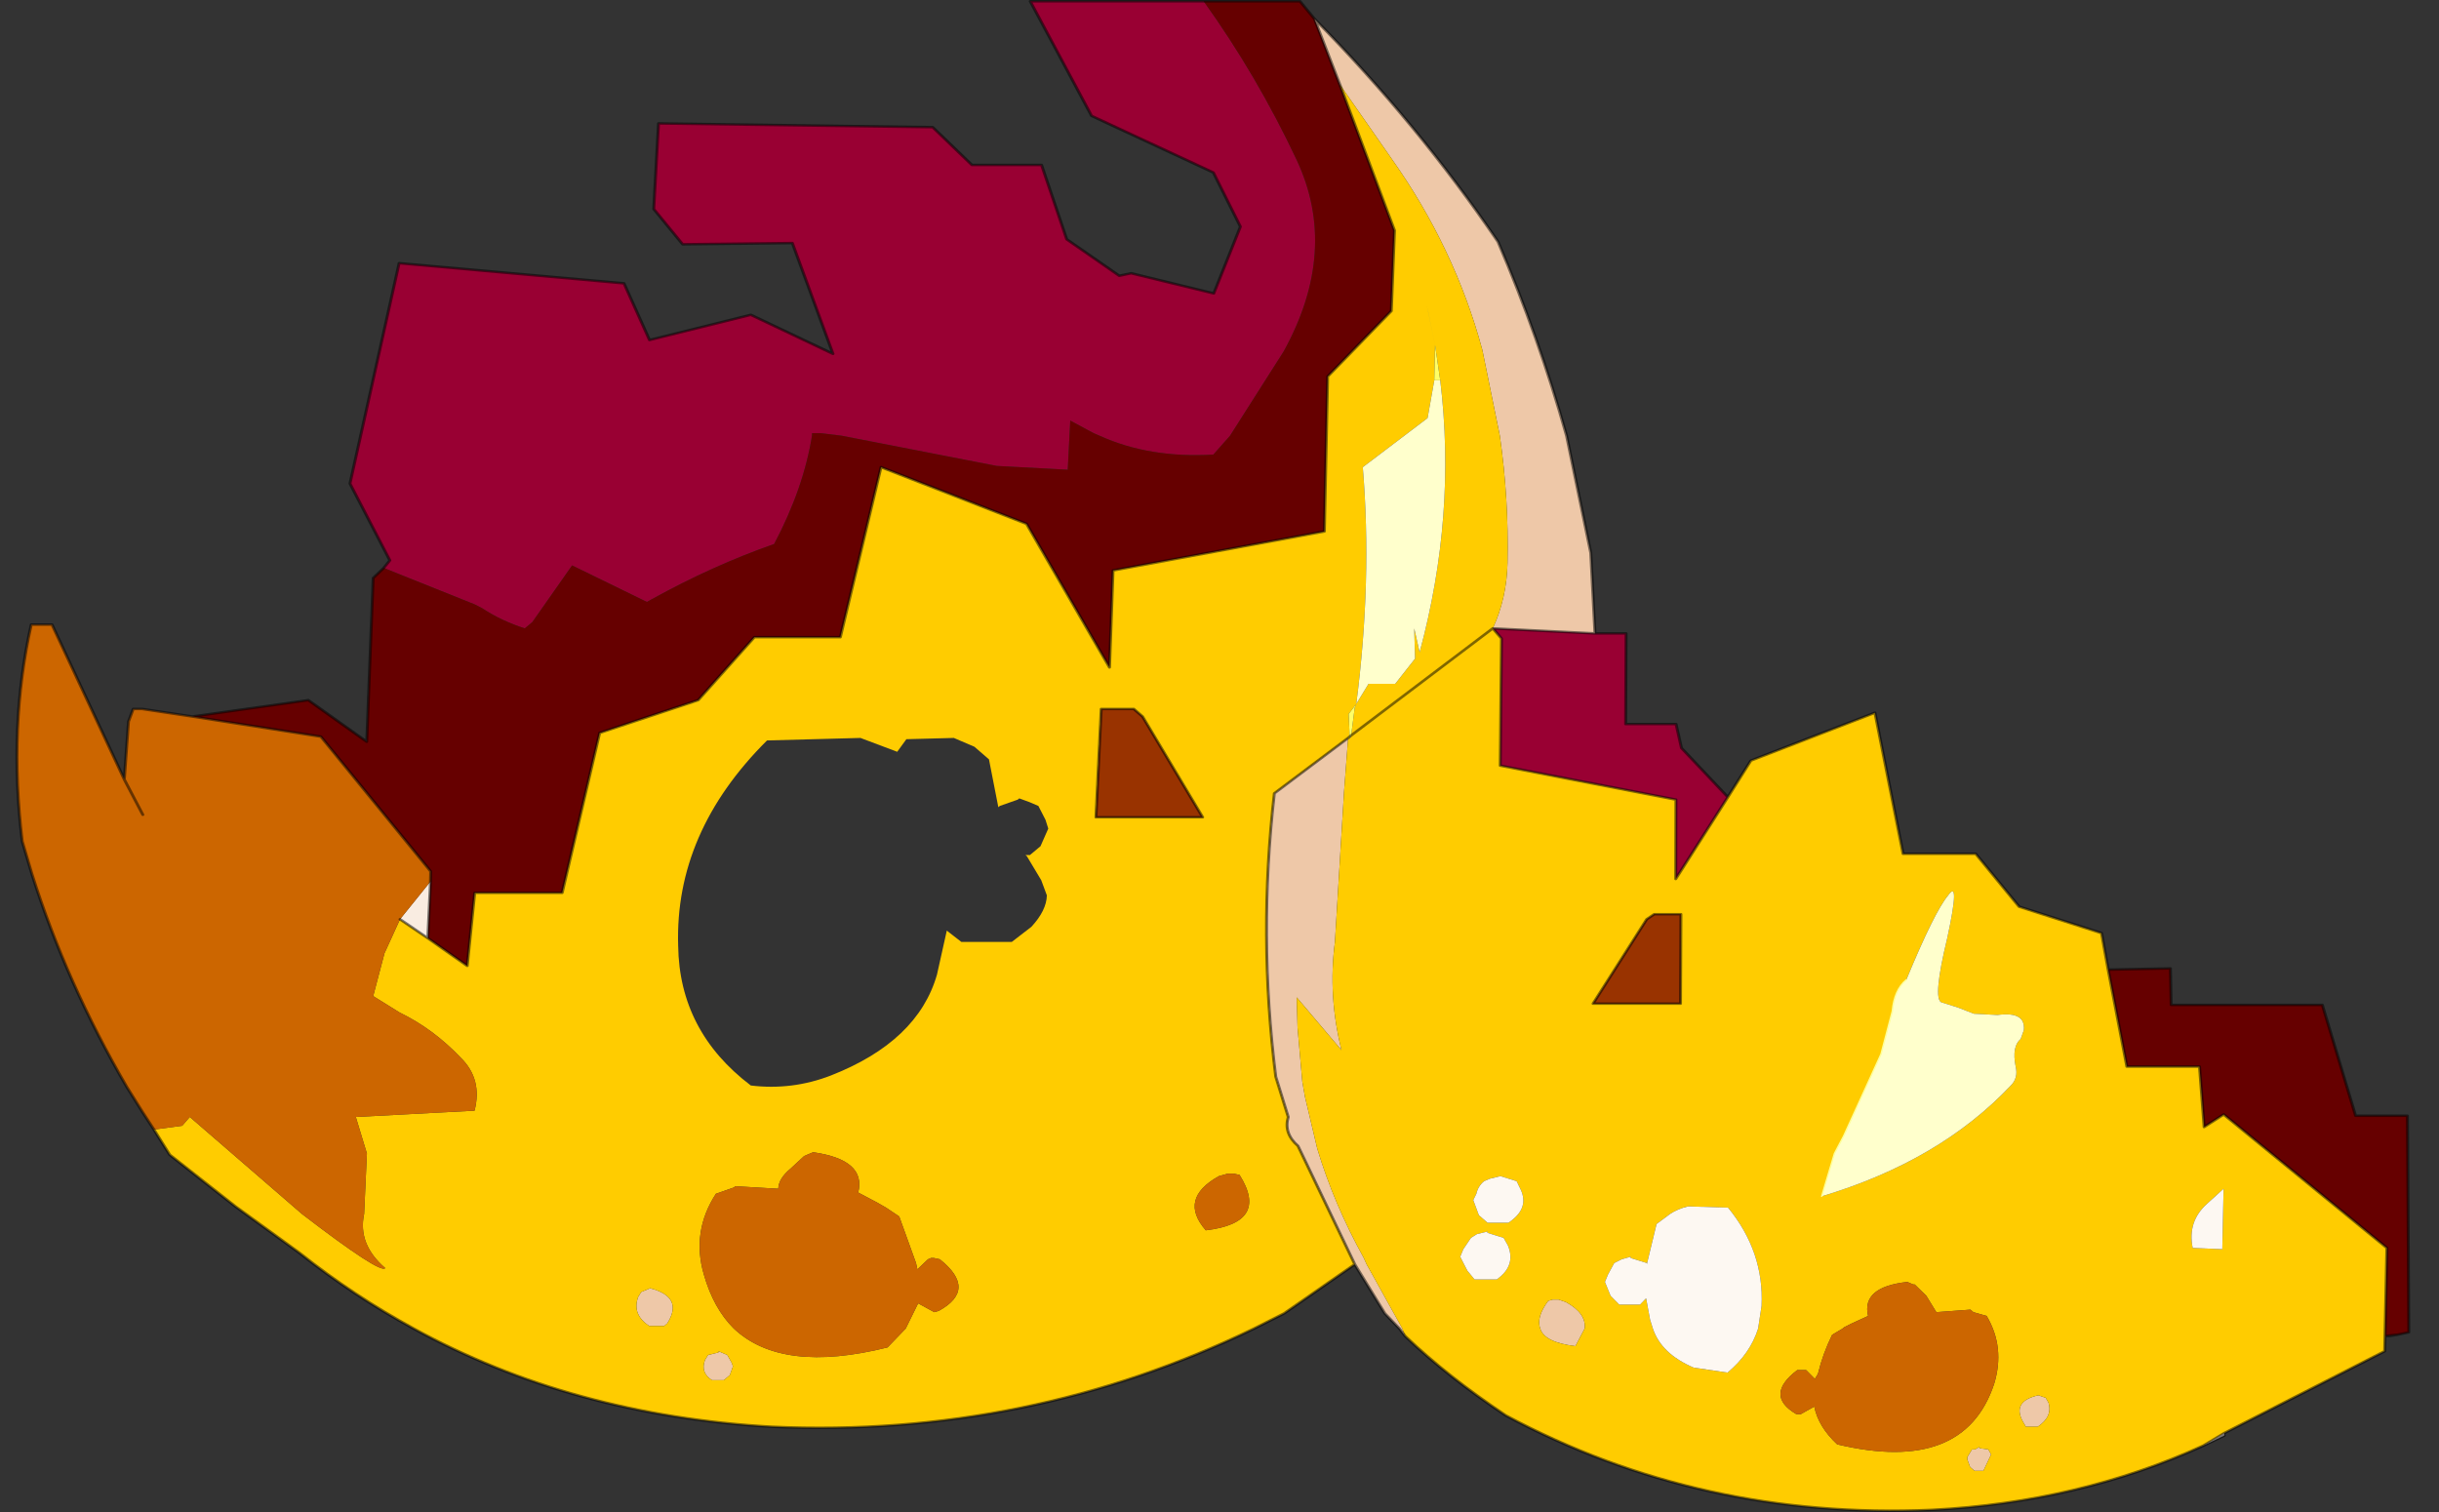 <?xml version="1.0"?>
<svg xmlns="http://www.w3.org/2000/svg" xmlns:xlink="http://www.w3.org/1999/xlink" width="80.95px" height="50.2px"><rect width="100%" height="100%" fill="#333333" stroke="none"/><g transform="matrix(1, 0, 0, 1, -232.1, -190.35)"><use xlink:href="#object-0" width="82.25" height="50.2" transform="matrix(0.984, 0, 0, 1, 232.1, 190.35)"/></g><defs><g transform="matrix(1, 0, 0, 1, 124.7, -92.35)" id="object-0"><use xlink:href="#object-1" width="81.2" height="60.05" transform="matrix(1, 0, -0.018, 0.836, -123.65, 92.35)"/></g><g transform="matrix(1, 0, 0, 1, -50.15, -70.05)" id="object-1"><use xlink:href="#object-2" width="81.2" height="60.05" transform="matrix(1, 0, 0, 1, 50.15, 70.05)"/></g><g transform="matrix(1, 0, 0, 1, -50.15, -70.05)" id="object-2"><path fill-rule="evenodd" fill="#990033" stroke="none" d="M62.45 92.6L62.65 92.3L61.25 89.25L62.75 80.5L70.35 81.3L71.25 83.55L74.65 82.55L77.45 84.1L76 79.7L72.3 79.75L71.3 78.35L71.4 74.95L80.65 75.1L82 76.6L84.35 76.6L85.25 79.55L87.05 81L87.45 80.9L90.25 81.7L91.1 79.05L90.15 76.9L86 74.65L83.85 70.1L89.7 70.1Q91.55 73.05 92.95 76.4Q94.45 80 92.65 84L90.9 87.35L90.35 88.1Q88.2 88.25 86.5 87.35L86.3 87.25L85.5 86.75L85.45 88.7L83.05 88.55L77.8 87.35L77.1 87.25L76.8 87.25L76.8 87.35Q76.55 89.45 75.6 91.65Q73.55 92.5 71.5 93.85L71.35 93.95L68.8 92.5L67.5 94.75L67.25 95Q66.45 94.7 65.8 94.2L65.55 94.05L62.45 92.6M103.35 95.2L104.4 95.2L104.45 98.8L106.15 98.8L106.35 99.75L107.95 101.7L106.25 104.95L106.2 101.8L100.25 100.45L100.2 95.4L99.9 95L103.35 95.2"/><path fill-rule="evenodd" fill="#660000" stroke="none" d="M62.45 92.6L65.55 94.05L65.8 94.2Q66.45 94.7 67.25 95L67.5 94.75L68.8 92.5L71.35 93.95L71.5 93.85Q73.55 92.5 75.6 91.65Q76.55 89.45 76.8 87.35L76.8 87.25L77.1 87.25L77.8 87.35L83.05 88.55L85.45 88.7L85.5 86.75L86.3 87.25L86.5 87.35Q88.2 88.25 90.35 88.1L90.9 87.35L92.65 84Q94.45 80 92.95 76.4Q91.55 73.05 89.7 70.1L92.95 70.1L93.45 70.8L94.35 73.4L96.3 79.2L96.25 82.4L94.15 85L94.15 91.15L87.05 92.7L87 96.55L84.1 90.85L79.15 88.6L77.9 95.35L75 95.35L73.15 97.85L69.85 99.15L68.7 105.5L65.75 105.5L65.55 108.4L64.2 107.3L64.25 105.05L64.25 104.65L60.45 99.3L56.1 98.5L60 97.85L62 99.5L62.1 93L62.45 92.6M120.9 108.55L123 108.5L123.05 109.95L128.15 109.95L129.35 114.35L131.1 114.35L131.3 122.95L130.9 123.05L130.85 123.05L130.5 123.1L130.5 119.6L124.9 114.3L124.25 114.8L124.05 112.4L121.6 112.4L120.9 108.55"/><path fill-rule="evenodd" fill="#eec8a8" stroke="none" d="M93.45 70.8Q97 74.95 99.8 79.65Q101.25 83.45 102.25 87.35L103.15 92L103.35 95.2L99.9 95Q100.35 93.8 100.35 92.4Q100.35 89.85 100 87.35L99.35 83.95Q98.35 79.9 96.15 76.35L94.35 73.4L93.45 70.8M97.45 123.1L97.25 122.8L96.75 122.2L95.7 120.25L93.7 115.55Q93.2 115.05 93.35 114.4L92.9 112.8Q92.2 107.2 92.65 101.55L95.1 99.35L95 101.5L94.8 107.45Q94.6 109.6 95.1 111.75L93.55 109.65L93.6 110.85L93.8 113L93.9 113.6L94.35 115.65Q94.95 117.85 96 120L96.1 120.25L97.35 122.8L97.45 123.1M71.95 121.2Q73.1 121.55 72.55 122.6L72.45 122.7L71.95 122.7Q71.35 122.25 71.55 121.55L71.65 121.35L71.95 121.2M74.8 124.3L74.7 124.65L74.5 124.85L74.1 124.85Q73.7 124.55 73.85 124.05L73.95 123.85L74.3 123.75L74.3 123.7L74.5 123.8L74.6 123.85L74.75 124.15L74.8 124.3M103.2 123.5Q102.15 123.35 102 122.8Q101.85 122.35 102.25 121.7L102.4 121.65L102.6 121.65L102.85 121.75Q103.55 122.2 103.5 122.8L103.2 123.5M119.1 125.55L119.2 125.75Q119.35 126.3 118.85 126.7L118.45 126.7L118.4 126.6Q117.9 125.7 118.85 125.45L119.1 125.55M116.75 127.6L116.9 127.5L116.9 127.55L117.2 127.6L117.3 127.8L117.05 128.45L116.75 128.45L116.6 128.3L116.5 128L116.5 127.9L116.65 127.6L116.75 127.6"/><path fill-rule="evenodd" fill="#ffcc00" stroke="none" d="M107.95 101.7L108.7 100.25L112.85 98.35L113.9 103.95L116.35 103.95L117.85 106.05L120.65 107.1L120.9 108.55L121.6 112.4L124.05 112.4L124.25 114.8L124.9 114.3L130.5 119.6L130.5 123.1L130.5 123.7L125.15 126.95L124.45 127.45Q120.3 129.7 115.35 130Q107.55 130.4 100.9 126.25Q98.9 124.7 97.45 123.1L97.35 122.8L96.1 120.25L96 120Q94.95 117.85 94.35 115.65L93.9 113.6L93.8 113L93.6 110.85L93.55 109.65L95.1 111.75Q94.6 109.6 94.8 107.45L95 101.5L95.1 99.35L95.15 99.3L95.1 98.4L95.35 98Q95.8 93.1 95.4 88.6L97.55 86.65L97.75 85.15L97.75 83.75L97.95 85.15Q98.6 90.5 97.45 95.95L97.25 95L97.3 96.2L96.65 97.2L95.75 97.2L95.35 98L95.3 98.15L95.2 99.25L99.9 95Q100.35 93.8 100.35 92.4Q100.35 89.85 100 87.35L99.35 83.95Q98.35 79.9 96.15 76.35L94.35 73.4L96.3 79.2L96.25 82.4L94.15 85L94.15 91.15L87.05 92.7L87 96.55L84.1 90.85L79.15 88.6L77.9 95.35L75 95.35L73.15 97.85L69.85 99.15L68.7 105.5L65.75 105.5L65.55 108.4L64.2 107.3L63.25 106.55L62.75 107.9L62.4 109.6L63.3 110.25Q64.45 110.9 65.4 112.05Q66.15 112.9 65.9 114.15L61.9 114.4L62.3 115.85L62.25 118.25Q62.05 119.45 63 120.4Q62.85 120.65 60.15 118.25L56.3 114.4L56.05 114.75L55.1 114.9L55.65 115.9L57.9 117.95L60.1 119.8Q61.95 121.5 64 122.8Q69.4 126.25 76.15 126.7Q84.8 127.15 92.35 122.8L93.35 122.2L95.7 120.25L93.7 115.55Q93.2 115.05 93.35 114.4L92.9 112.8Q92.2 107.2 92.65 101.55L95.1 99.35L95.15 99.3L95.15 99.4L95.2 99.25L99.9 95L100.2 95.4L100.25 100.45L106.2 101.8L106.25 104.95L107.95 101.7M97.75 83.75L97.45 82.2L97.5 82.45L97.75 83.75M87.85 98.2L86.75 98.2L86.65 102.5L90.25 102.5L88.15 98.5L87.85 98.2M78.65 99.35L75.5 99.45Q72.45 103.1 72.65 107.6Q72.75 111 75.2 113.15Q76.6 113.35 77.9 112.75Q80.8 111.4 81.4 108.75L81.7 107L82.2 107.45L83.9 107.45L84.55 106.85Q85.05 106.2 85.05 105.6L84.85 105L84.35 104.05L84.3 104L84.45 104L84.8 103.65L85.05 102.95L84.95 102.6L84.7 102.05L84.4 101.9L84.05 101.75L84 101.8L83.4 102.05L83.35 102.1L83 100.2L82.5 99.7L81.8 99.35L80.2 99.4L79.9 99.9L78.65 99.35M76.6 116.45Q76.2 116.85 76.2 117.25L74.75 117.15L74.7 117.2L74.1 117.45Q73.3 118.95 73.75 120.65Q74.1 122 74.8 122.8Q76.45 124.6 80 123.55L80.6 122.8L81 121.8L81.55 122.15L81.7 122.1Q83 121.25 81.7 120.05L81.5 120L81.4 120L81.3 120.05L80.95 120.45L80.9 120.2L80.3 118.35L79.85 118L79.55 117.8L78.9 117.4Q79.15 116.1 77.35 115.8L77.15 115.9L77.05 115.95L76.6 116.45M71.95 121.2L71.65 121.35L71.55 121.55Q71.35 122.25 71.95 122.7L72.45 122.7L72.55 122.6Q73.1 121.55 71.95 121.2M74.8 124.3L74.75 124.15L74.6 123.85L74.5 123.8L74.3 123.7L74.3 123.75L73.95 123.85L73.85 124.05Q73.7 124.55 74.1 124.85L74.5 124.85L74.7 124.65L74.8 124.3M124.4 117.85Q123.75 118.55 123.95 119.6L124.95 119.65L124.95 117.25L124.4 117.85M114.1 108.95Q113.7 109.35 113.65 110.2L113.3 111.9L112.1 115.15L111.8 115.85L111.4 117.55Q115.35 116.15 117.7 113.15Q117.95 112.85 117.85 112.4Q117.7 111.6 118 111.3L118.1 110.95Q118.15 110.2 117.2 110.35L116.4 110.3L115.85 110.05L115.3 109.85Q115 109.7 115.45 107.3Q115.85 104.9 115.45 105.6Q115 106.25 114.1 108.95M105.3 106.55L103.55 109.9L106.5 109.9L106.45 106.35L105.55 106.35L105.3 106.55M105.85 118.65L105.55 120.25L105.55 120.2L105 120L105 119.95L104.7 120.05L104.45 120.2L104.25 120.65L104.15 120.95L104.35 121.5L104.65 121.85L105.35 121.85L105.55 121.6L105.7 122.45L105.8 122.8Q106.1 123.8 107.2 124.35L108.35 124.55Q109.1 123.8 109.35 122.8L109.45 121.9Q109.5 119.75 108.25 118L106.9 117.95Q106.55 118.05 106.3 118.25L105.85 118.65M103.2 123.5L103.5 122.8Q103.55 122.2 102.85 121.75L102.6 121.65L102.4 121.65L102.25 121.7Q101.85 122.35 102 122.8Q102.15 123.35 103.2 123.5M112.5 122.6L112.25 122.75L112.2 122.8L111.85 123.05Q111.55 123.8 111.4 124.6L111.3 124.8L111 124.45L110.95 124.45L110.85 124.45L110.7 124.45Q109.6 125.45 110.7 126.2L110.85 126.2L111.3 125.9Q111.45 126.7 112.1 127.4Q116.4 128.6 117.35 125Q117.7 123.55 117.05 122.3L116.6 122.15L116.5 122.05L115.35 122.15L115 121.5L114.6 121.05L114.55 121.05L114.35 120.95Q112.8 121.15 113.05 122.3L112.5 122.6M91.05 116.75Q89.7 117.65 90.65 118.9Q92.8 118.6 91.75 116.7L91.55 116.65L91.35 116.65L91.05 116.75M99.75 117.45L99.65 117.7L99.85 118.3L100.15 118.6L100.85 118.6Q101.55 118.05 101.25 117.3L101.1 116.95L100.55 116.75L100.2 116.85L100 116.95Q99.8 117.15 99.75 117.45M100.15 118.95L99.8 119.05L99.6 119.2L99.35 119.65L99.25 119.95L99.5 120.5L99.75 120.85L100.5 120.85Q101.15 120.3 100.85 119.5L100.7 119.2L100.15 119L100.15 118.95M119.1 125.55L118.85 125.45Q117.9 125.7 118.4 126.6L118.45 126.7L118.85 126.7Q119.35 126.3 119.2 125.75L119.1 125.55M116.75 127.6L116.65 127.6L116.5 127.9L116.5 128L116.6 128.3L116.75 128.45L117.05 128.45L117.3 127.8L117.2 127.6L116.9 127.55L116.9 127.5L116.75 127.6"/><path fill-rule="evenodd" fill="#f9ece1" stroke="none" d="M125.15 126.95L125.15 127.05L124.45 127.45L125.15 126.95M64.2 107.3L63.25 106.55L64.25 105.05L64.2 107.3"/><path fill-rule="evenodd" fill="#cc6600" stroke="none" d="M55.1 114.9L54.7 114.2L54.15 113.2Q52.05 109.1 50.8 104.75L50.45 103.45Q49.9 98.9 50.6 94.85L51.3 94.85L53.85 101L53.95 98.7L54.1 98.2L54.4 98.2L56.1 98.5L60.45 99.3L64.25 104.65L64.25 105.05L63.25 106.55L62.75 107.9L62.4 109.6L63.3 110.25Q64.45 110.9 65.4 112.05Q66.15 112.9 65.9 114.15L61.9 114.4L62.3 115.85L62.25 118.25Q62.05 119.45 63 120.4Q62.85 120.65 60.15 118.25L56.3 114.4L56.05 114.75L55.1 114.9M76.6 116.45L77.05 115.95L77.15 115.9L77.35 115.8Q79.15 116.1 78.9 117.4L79.55 117.8L79.85 118L80.3 118.35L80.9 120.2L80.95 120.45L81.3 120.05L81.4 120L81.5 120L81.7 120.05Q83 121.25 81.7 122.1L81.55 122.15L81 121.8L80.6 122.8L80 123.55Q76.45 124.6 74.8 122.8Q74.1 122 73.75 120.65Q73.3 118.95 74.1 117.45L74.7 117.2L74.75 117.15L76.2 117.25Q76.2 116.85 76.6 116.45M54.5 102.4L53.85 101L54.5 102.4M112.5 122.6L113.05 122.3Q112.8 121.15 114.35 120.95L114.55 121.05L114.6 121.05L115 121.5L115.35 122.15L116.5 122.05L116.6 122.15L117.05 122.3Q117.7 123.55 117.35 125Q116.4 128.6 112.1 127.4Q111.45 126.7 111.3 125.9L110.85 126.2L110.7 126.2Q109.6 125.45 110.7 124.45L110.85 124.45L110.95 124.45L111 124.45L111.3 124.8L111.4 124.6Q111.55 123.8 111.85 123.05L112.2 122.8L112.25 122.75L112.5 122.6M91.05 116.75L91.35 116.65L91.55 116.65L91.75 116.7Q92.8 118.6 90.65 118.9Q89.7 117.65 91.05 116.75"/><path fill-rule="evenodd" fill="#ffff66" stroke="none" d="M97.95 85.15L97.75 85.15L97.75 83.75L97.95 85.15M97.75 83.75L97.5 82.45L97.45 82.2L97.75 83.75M95.15 99.3L95.1 98.4L95.35 98L95.3 98.15L95.2 99.25L95.15 99.3L95.2 99.25L95.15 99.4L95.15 99.3"/><path fill-rule="evenodd" fill="#ffffcc" stroke="none" d="M97.75 85.15L97.95 85.15Q98.6 90.5 97.45 95.95L97.25 95L97.3 96.2L96.65 97.2L95.75 97.2L95.35 98Q95.8 93.1 95.4 88.6L97.55 86.65L97.75 85.15M111.4 117.55L111.8 115.85L112.1 115.15L113.3 111.9L113.65 110.2Q113.7 109.35 114.1 108.95Q115 106.25 115.45 105.6Q115.85 104.9 115.45 107.3Q115 109.7 115.3 109.85L115.85 110.05L116.4 110.3L117.2 110.35Q118.15 110.2 118.1 110.95L118 111.3Q117.7 111.6 117.85 112.4Q117.95 112.85 117.7 113.15Q115.35 116.15 111.4 117.55"/><path fill-rule="evenodd" fill="#993300" stroke="none" d="M87.85 98.2L88.15 98.5L90.25 102.5L86.65 102.5L86.75 98.2L87.85 98.2M105.3 106.55L105.55 106.35L106.45 106.35L106.5 109.9L103.55 109.9L105.3 106.55"/><path fill-rule="evenodd" fill="#fdf8f2" stroke="none" d="M124.4 117.85L124.95 117.25L124.95 119.65L123.95 119.6Q123.75 118.55 124.4 117.85M105.85 118.65L106.3 118.25Q106.55 118.05 106.9 117.95L108.25 118Q109.5 119.75 109.45 121.9L109.35 122.8Q109.1 123.8 108.35 124.55L107.2 124.35Q106.1 123.8 105.8 122.8L105.7 122.45L105.55 121.6L105.35 121.85L104.65 121.85L104.35 121.5L104.15 120.95L104.25 120.65L104.45 120.2L104.7 120.05L105 119.95L105 120L105.55 120.2L105.55 120.25L105.85 118.65M99.75 117.45Q99.8 117.15 100 116.95L100.2 116.85L100.55 116.75L101.1 116.95L101.25 117.3Q101.55 118.05 100.85 118.6L100.15 118.6L99.85 118.3L99.65 117.7L99.75 117.45M100.15 118.95L100.15 119L100.7 119.2L100.85 119.5Q101.15 120.3 100.5 120.85L99.75 120.85L99.5 120.5L99.25 119.95L99.35 119.65L99.6 119.2L99.8 119.05L100.15 118.95"/><path fill="none" stroke="#000000" stroke-opacity="0.502" stroke-width="0.1" stroke-linecap="round" stroke-linejoin="round" d="M89.7 70.1L83.85 70.1L86 74.65L90.15 76.9L91.1 79.05L90.25 81.7L87.45 80.9L87.05 81L85.25 79.55L84.35 76.6L82 76.6L80.65 75.1L71.4 74.95L71.3 78.35L72.3 79.75L76 79.7L77.45 84.1L74.65 82.55L71.25 83.55L70.35 81.3L62.75 80.5L61.25 89.25L62.65 92.3L62.45 92.6L62.1 93L62 99.5L60 97.85L56.1 98.5L54.4 98.2L54.1 98.2L53.95 98.7L53.85 101L51.3 94.85L50.6 94.85Q49.9 98.9 50.45 103.45L50.8 104.75Q52.05 109.1 54.15 113.2L54.7 114.2L55.1 114.9L55.65 115.9L57.9 117.95L60.1 119.8Q61.95 121.5 64 122.8Q69.4 126.25 76.15 126.7Q84.8 127.15 92.35 122.8L93.35 122.2L95.7 120.25L96.75 122.2L97.25 122.8L97.45 123.1Q98.9 124.7 100.9 126.25Q107.55 130.4 115.35 130Q120.3 129.7 124.45 127.45L125.15 127.05M89.7 70.1L92.95 70.1L93.45 70.8Q97 74.95 99.8 79.65Q101.25 83.45 102.25 87.35L103.15 92L103.35 95.2L104.4 95.2L104.45 98.8L106.15 98.8L106.35 99.75L107.95 101.7L108.7 100.25L112.85 98.35L113.9 103.95L116.35 103.95L117.85 106.05L120.65 107.1L120.9 108.55L123 108.5L123.05 109.95L128.15 109.95L129.35 114.35L131.1 114.35L131.3 122.95L130.9 123.05L130.65 123.1L130.5 123.1L130.5 123.7L125.15 126.95L124.45 127.45M93.45 70.8L94.35 73.4L96.3 79.2L96.25 82.4L94.15 85L94.15 91.15L87.05 92.7L87 96.55L84.1 90.85L79.15 88.6L77.9 95.35L75 95.35L73.15 97.85L69.85 99.15L68.7 105.5L65.75 105.5L65.55 108.4L64.2 107.3L63.25 106.55M99.9 95L103.35 95.2M87.85 98.2L88.15 98.5L90.25 102.5L86.65 102.5L86.75 98.2L87.85 98.2M95.2 99.25L99.9 95L100.2 95.4L100.25 100.45L106.2 101.8L106.25 104.95L107.95 101.7M56.1 98.5L60.45 99.3L64.25 104.65L64.25 105.05L64.2 107.3M53.85 101L54.5 102.4M124.9 114.3L124.25 114.8L124.05 112.4L121.6 112.4L120.9 108.55M130.5 123.1L130.85 123.05L130.9 123.05M124.9 114.3L130.5 119.6L130.5 123.1M105.3 106.55L103.55 109.9L106.5 109.9L106.45 106.35L105.55 106.35L105.3 106.55M95.2 99.25L95.15 99.3L95.1 99.35L92.65 101.55Q92.2 107.2 92.9 112.8L93.35 114.4Q93.2 115.05 93.7 115.55L95.7 120.25"/><path fill="none" stroke="#ffff99" stroke-width="0.05" stroke-linecap="round" stroke-linejoin="round" d="M114.1 108.95Q113.7 109.35 113.65 110.2L113.3 111.9L112.1 115.15L111.8 115.85L111.4 117.55"/></g></defs></svg>
